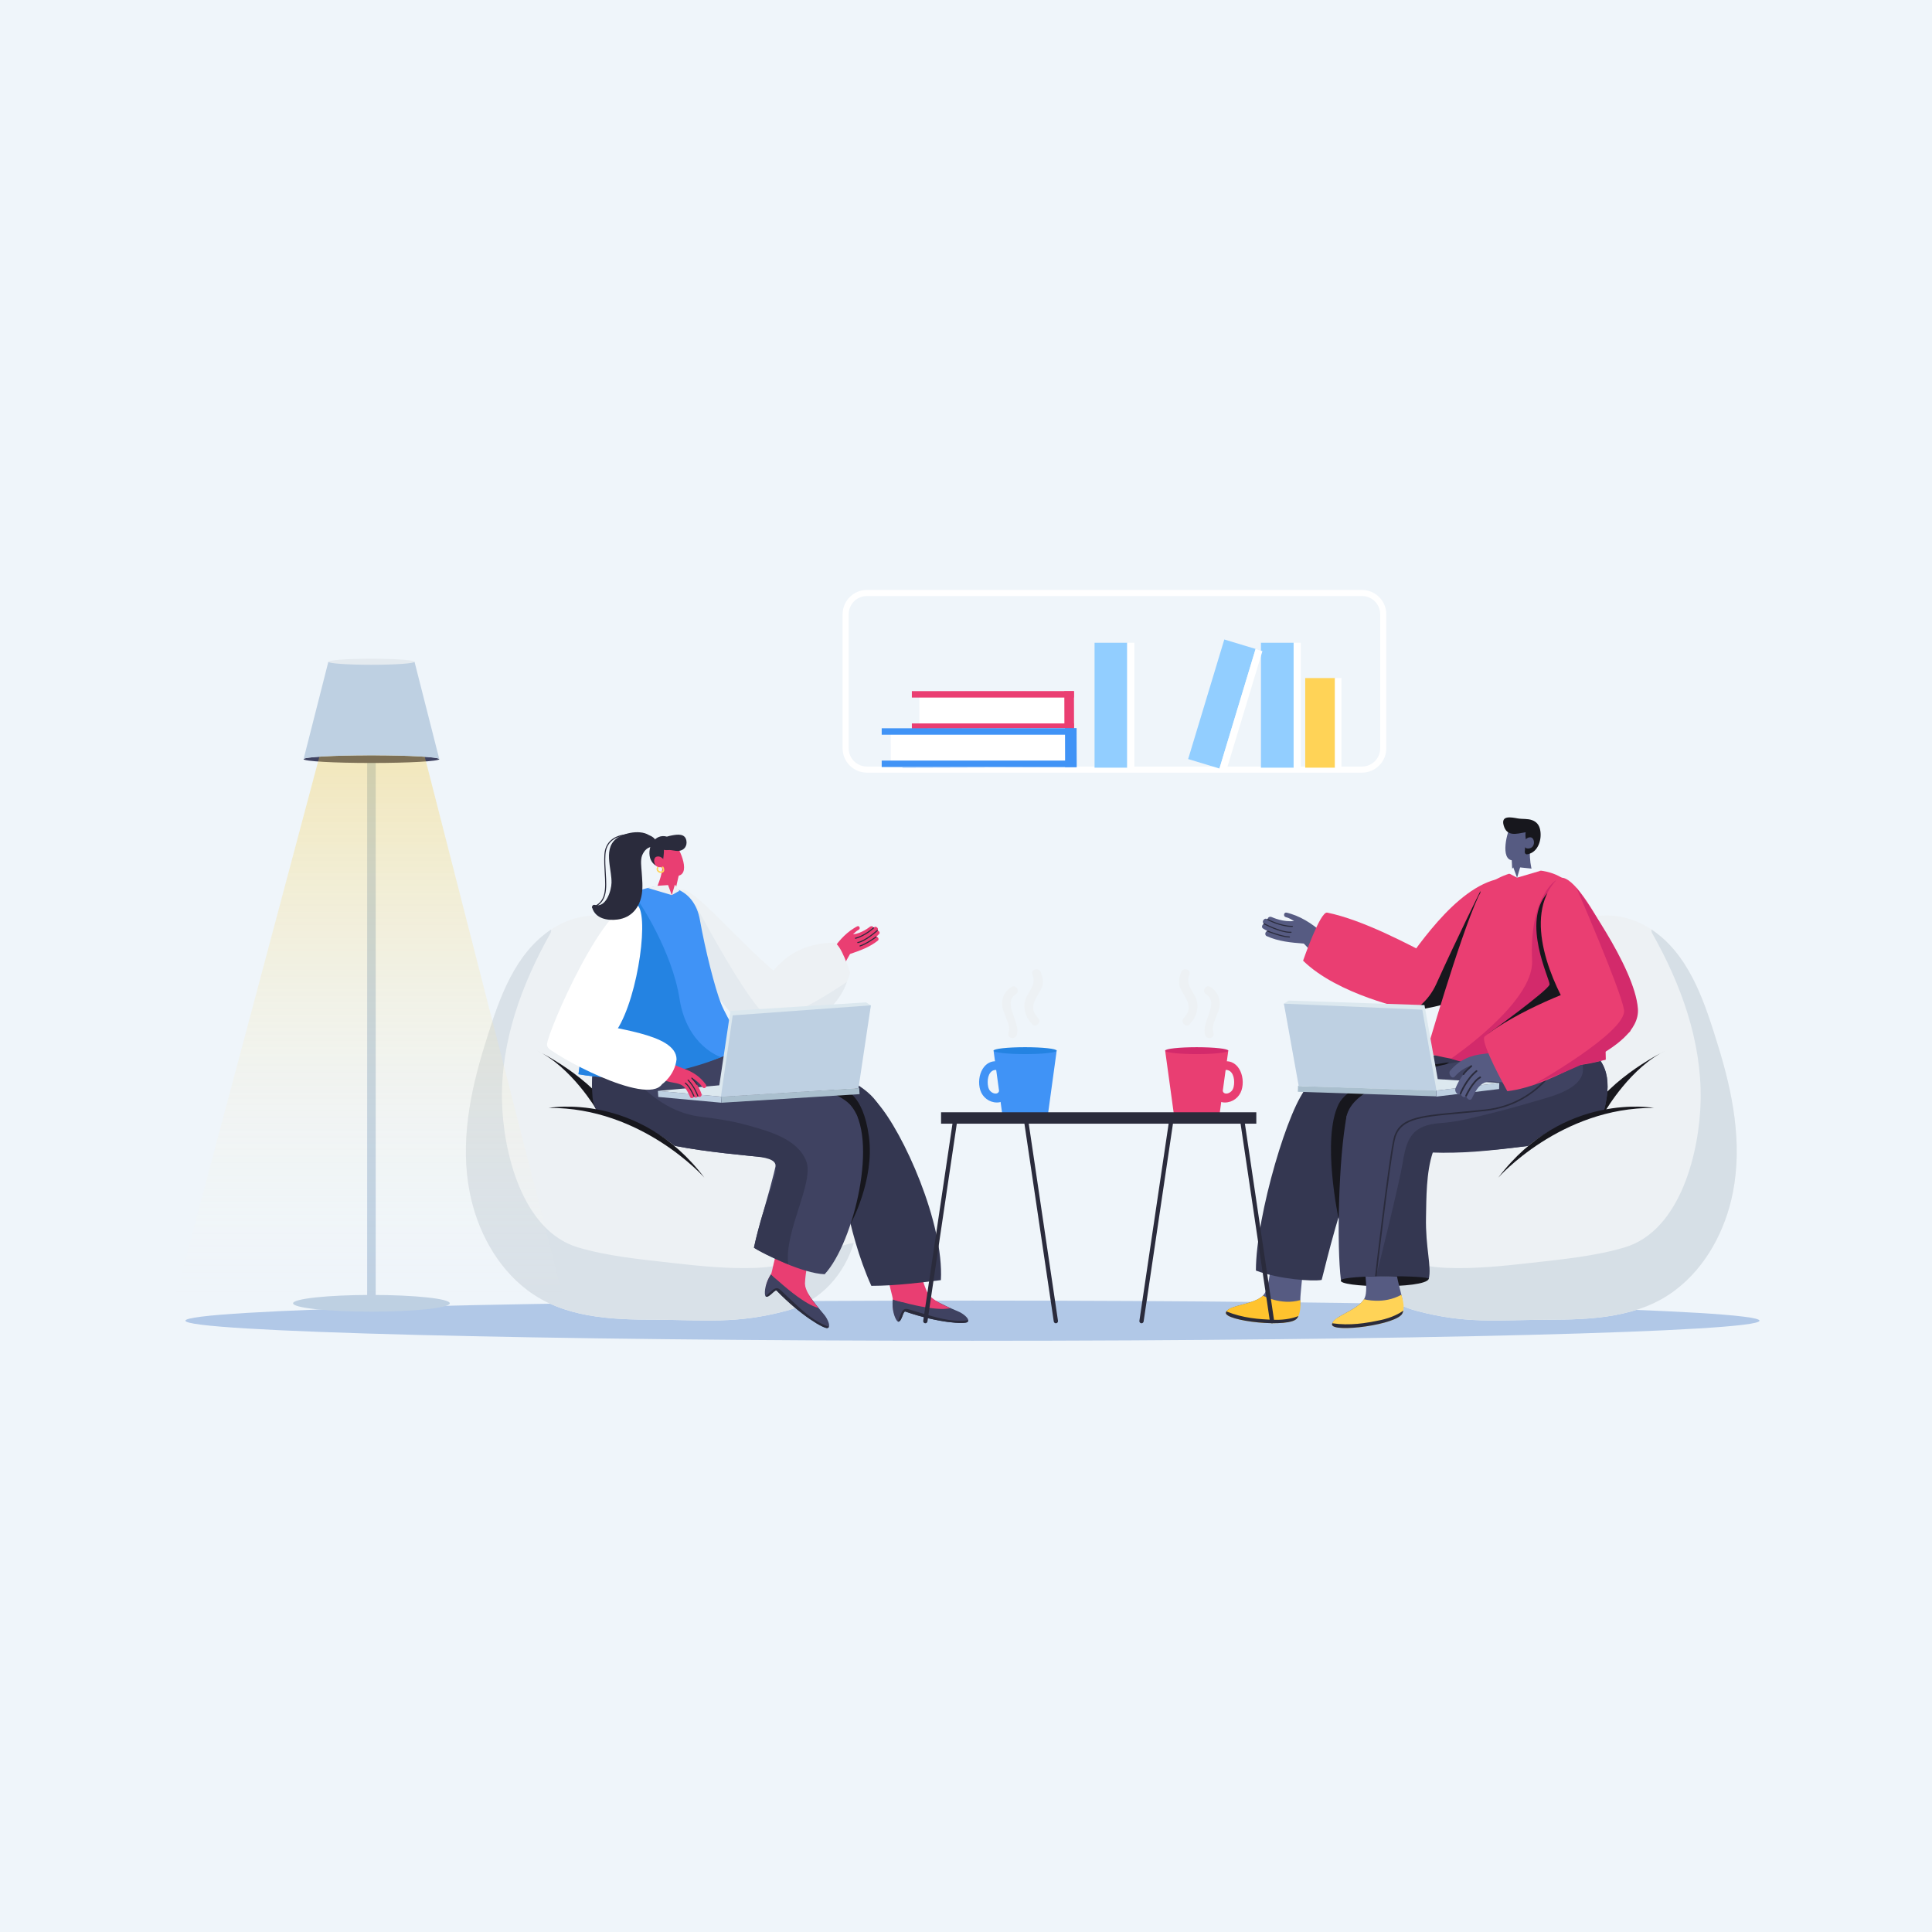 <svg xmlns="http://www.w3.org/2000/svg" width="560" height="560" viewBox="0 0 560 560" fill="none"><rect width="560" height="560" fill="#EFF5FA"></rect><path d="M281.874 388.633C407.865 388.633 510 386.025 510 382.809C510 379.592 407.865 376.984 281.874 376.984C155.884 376.984 53.748 379.592 53.748 382.809C53.748 386.025 155.884 388.633 281.874 388.633Z" fill="#B1C8E7"></path><path d="M366.373 267.75C366.329 267.715 366.279 267.688 366.237 267.649C365.606 267.076 366.625 265.851 367.258 266.426C367.301 266.466 367.357 266.484 367.403 266.52C367.408 266.074 367.862 265.493 368.65 265.836C368.877 265.935 372.087 267.379 375.086 266.945C374.495 266.589 373.504 266.009 372.722 265.844C371.895 265.669 372.089 264.345 372.92 264.529C373.05 264.558 374.122 264.823 374.258 264.906C377.987 266.076 381.503 268.556 384.299 271.31C384.789 271.723 385.266 272.157 385.717 272.63C385.877 272.801 385.875 273.095 385.795 273.296C385.392 274.321 383.994 276.316 383.288 277.153C383.216 277.237 383.129 277.29 383.038 277.331C383.304 277.977 382.385 278.605 381.916 277.967C380.664 276.262 377.945 273.521 377.918 273.501C374.186 273.218 370.576 272.882 367.143 271.335C366.449 271.022 366.769 269.853 367.402 269.885C367.407 269.881 367.412 269.875 367.419 269.87C367.409 269.865 367.399 269.857 367.391 269.853C367.18 269.779 366.274 269.273 366.022 269.078C365.54 268.705 365.933 267.894 366.373 267.75Z" fill="#565B82"></path><path d="M374.511 268.67C371.086 268.67 367.367 266.676 367.33 266.656C367.254 266.615 367.227 266.521 367.266 266.445C367.31 266.368 367.404 266.344 367.477 266.382C367.513 266.403 371.167 268.36 374.511 268.36C374.543 268.36 374.577 268.36 374.609 268.36H374.611C374.695 268.36 374.764 268.428 374.766 268.513C374.767 268.598 374.697 268.668 374.612 268.67C374.578 268.67 374.545 268.67 374.511 268.67Z" fill="#2A2B3C"></path><path d="M373.946 270.383C371.04 270.383 366.501 267.991 366.303 267.886C366.228 267.846 366.199 267.752 366.239 267.676C366.279 267.601 366.371 267.572 366.448 267.611C366.497 267.637 371.118 270.071 373.948 270.071C374.038 270.071 374.129 270.068 374.214 270.063H374.224C374.305 270.063 374.374 270.126 374.379 270.208C374.384 270.293 374.318 270.368 374.234 270.373C374.139 270.379 374.043 270.383 373.946 270.383Z" fill="#2A2B3C"></path><path d="M373.76 271.749H373.757C371.565 271.713 367.514 270.099 367.341 270.03C367.263 269.999 367.223 269.907 367.256 269.828C367.287 269.75 367.38 269.714 367.458 269.742C367.499 269.76 371.629 271.404 373.762 271.439C373.848 271.44 373.916 271.511 373.915 271.597C373.914 271.681 373.844 271.749 373.76 271.749Z" fill="#2A2B3C"></path><path d="M442.501 255.316C428.814 250.145 415.413 268.104 408.55 277.519C401.688 286.933 406.426 293.859 411.241 292.763C426.349 289.324 450.796 258.449 442.501 255.316Z" fill="#EA3E72"></path><path d="M384.689 264.521C395.079 266.641 408.089 273.639 415.69 277.575C421.44 280.552 411.928 293.078 409.775 292.851C407.622 292.624 387.659 288.239 377.707 278.458C377.708 278.461 382.655 264.105 384.689 264.521Z" fill="#EA3E72"></path><path d="M429.11 258.264C429.11 258.264 422.28 271.984 416.313 285.216C413.9 290.566 409.777 292.853 409.777 292.853C409.777 292.853 421.019 291.437 423.414 288.811C428.342 283.408 429.11 258.264 429.11 258.264Z" fill="#17171D"></path><path d="M254.312 269.687C254.338 269.65 254.372 269.619 254.399 269.58C254.778 269.005 253.715 268.257 253.335 268.833C253.309 268.873 253.268 268.899 253.24 268.936C253.144 268.589 252.662 268.229 252.112 268.656C251.952 268.78 249.718 270.556 247.257 270.827C247.648 270.43 248.311 269.776 248.894 269.49C249.512 269.186 249.08 268.192 248.462 268.506C248.366 268.554 247.574 268.98 247.484 269.07C244.779 270.74 242.519 273.387 240.884 276.102C240.584 276.524 240.297 276.959 240.041 277.42C239.949 277.587 240.012 277.815 240.117 277.956C240.65 278.673 242.173 279.945 242.906 280.455C242.981 280.506 243.06 280.529 243.139 280.542C243.065 281.099 243.923 281.401 244.16 280.81C244.794 279.227 246.371 276.537 246.388 276.515C249.279 275.537 252.063 274.542 254.453 272.638C254.936 272.254 254.438 271.407 253.946 271.56C253.946 271.56 253.935 271.555 253.928 271.553C253.936 271.546 253.942 271.539 253.95 271.533C254.101 271.434 254.711 270.854 254.868 270.652C255.169 270.262 254.691 269.71 254.312 269.687Z" fill="#EA3E72"></path><path d="M247.958 272.112C247.887 272.112 247.825 272.065 247.808 271.993C247.787 271.911 247.838 271.825 247.922 271.807C250.587 271.154 253.109 268.845 253.133 268.823C253.197 268.764 253.295 268.769 253.353 268.832C253.411 268.895 253.408 268.993 253.344 269.051C253.239 269.148 250.74 271.437 247.994 272.108C247.981 272.111 247.97 272.112 247.958 272.112Z" fill="#2A2B3C"></path><path d="M248.624 273.362C248.551 273.362 248.487 273.311 248.472 273.235C248.456 273.152 248.51 273.07 248.596 273.054C250.831 272.619 254.174 269.603 254.208 269.572C254.27 269.514 254.37 269.519 254.427 269.583C254.484 269.646 254.48 269.744 254.416 269.803C254.277 269.929 250.976 272.906 248.653 273.359C248.644 273.361 248.634 273.362 248.624 273.362Z" fill="#2A2B3C"></path><path d="M249.276 274.339C249.208 274.339 249.146 274.294 249.127 274.224C249.104 274.143 249.153 274.056 249.235 274.035C250.912 273.573 253.826 271.455 253.857 271.434C253.924 271.382 254.022 271.397 254.073 271.468C254.124 271.537 254.109 271.634 254.04 271.684C253.918 271.772 251.05 273.857 249.318 274.332C249.303 274.337 249.288 274.339 249.276 274.339Z" fill="#2A2B3C"></path><path d="M196.808 258.046C200.249 255.444 215.173 274.79 228.198 284.586C237.51 291.59 221.379 302.869 218.42 301.126C215.464 299.382 189.734 263.389 196.808 258.046Z" fill="#EDF1F4"></path><path d="M241.597 273.206C226.303 273.77 223.736 283.64 218.517 287.474C213.298 291.309 217.126 301.103 219.287 301.234C221.447 301.363 243.051 295.386 246.399 281.941C246.399 281.941 243.672 273.13 241.597 273.206Z" fill="#EDF1F4"></path><path d="M201.592 262.264C201.592 262.264 217.513 292.343 222.619 294.682C227.725 297.021 245.469 284.585 245.469 284.585C245.469 284.585 243.315 292.956 232.427 297.741C222.62 302.053 219.26 302.055 218.422 301.125C199.004 279.535 203.809 281.941 201.592 262.264Z" fill="#E4EAEF"></path><path d="M136.174 345.718C138.333 356.585 143.878 367.117 152.798 373.904C163.367 381.968 177.025 382.501 189.803 382.537C204.702 382.588 213.373 383.804 227.888 379.945C238.246 377.191 244.834 368.966 247.475 360.271C248.109 358.211 248.517 356.14 248.703 354.093C251.049 328.477 234.858 313.317 221.535 307.338C214.254 303.629 208.002 298.492 203.139 291.794C198.487 285.393 195.075 278.049 189.318 272.479C180.771 264.218 169.395 263.039 159.731 269.439C159.123 269.836 158.54 270.258 157.957 270.717C148.118 278.385 144.063 291.471 140.514 302.909C136.235 316.628 133.321 331.391 136.174 345.718Z" fill="#EDF1F4"></path><path d="M136.174 345.718C138.333 356.585 143.878 367.118 152.798 373.905C163.367 381.968 177.025 382.502 189.803 382.538C204.702 382.589 213.373 383.804 227.888 379.945C238.246 377.191 244.833 368.966 247.475 360.271C245.33 360.518 242.959 361.586 241.408 362.144C234.039 364.762 227.192 367.169 219.277 367.492C211.015 367.827 202.654 366.958 194.466 366.027C185.646 365.022 176.043 364.104 167.484 361.549C151.27 356.674 145.762 333.663 145.502 318.863C145.204 301.719 151.184 285.342 159.508 270.58C159.731 270.184 159.792 269.799 159.731 269.438C159.123 269.835 158.54 270.257 157.957 270.716C148.118 278.384 144.063 291.471 140.514 302.908C136.235 316.629 133.321 331.391 136.174 345.718Z" fill="#D9E1E8"></path><path d="M257.182 368.291C257.514 372.294 258.845 375.976 258.788 376.659C258.788 376.659 258.773 376.669 258.781 376.695C258.623 378.947 258.897 380.104 259.523 381.488C261.514 378.338 263.755 377.991 267.807 378.87C271.618 379.695 279.123 381.562 278.503 381.226C276.25 379.856 271.666 378.556 269.696 376.23C269.539 376.052 269.407 375.878 269.303 375.683C269.062 375.263 267.86 372.984 266.364 367.491C265.901 367.472 260.981 368.188 257.182 368.291Z" fill="#E93E72"></path><path d="M259.981 382.821C260.111 382.99 260.238 383.085 260.338 383.095C261.456 383.131 261.72 379.92 262.437 380.171C272.018 383.485 279.676 383.863 280.425 383.191C280.593 383.038 280.661 382.86 280.643 382.675C280.563 381.747 278.671 380.494 277.867 380.187C275.386 379.116 273.32 378.254 269.689 376.216C269.689 376.216 264.338 378.717 258.781 376.669C258.781 376.669 258.769 376.682 258.783 376.693C258.433 379.595 259.347 382.035 259.981 382.821Z" fill="#3F4261"></path><path d="M268.971 374.977C270.891 377.518 275.469 379.141 275.469 379.141C275.469 379.141 272.055 380.576 258.787 376.66C258.787 376.66 267.326 372.801 268.971 374.977Z" fill="#E93E72"></path><path d="M260.338 383.094C261.456 383.13 261.72 379.919 262.437 380.17C272.018 383.485 279.676 383.862 280.425 383.191C280.593 383.037 280.661 382.859 280.643 382.674C275.434 383.379 270.828 381.663 265.941 380.288C262.231 379.244 261.979 378.382 260.594 382.172C260.512 382.297 260.238 383.085 260.338 383.094Z" fill="#2A2B3B"></path><path d="M191.499 320.697C191.587 321.402 191.747 322.042 191.982 322.654C192.038 322.813 192.106 322.96 192.173 323.105C192.282 323.388 192.415 323.644 192.573 323.898C192.653 324.057 192.747 324.202 192.851 324.347C192.97 324.528 193.087 324.698 193.219 324.867C193.348 325.024 193.479 325.193 193.62 325.349C194.061 325.854 194.563 326.32 195.112 326.734C195.777 327.256 196.501 327.725 197.287 328.143C197.539 328.282 197.806 328.422 198.072 328.549C198.439 328.734 198.83 328.905 199.208 329.065C199.209 329.077 199.22 329.065 199.22 329.065C199.662 329.26 200.116 329.442 200.569 329.61C201.035 329.791 201.502 329.959 201.979 330.116C202.922 330.43 203.888 330.715 204.854 330.99C206.309 331.396 207.763 331.777 209.142 332.148C209.756 332.311 210.358 332.486 210.948 332.651C216.659 334.315 228.799 335.268 237.518 335.801C240.343 335.971 242.806 336.089 244.572 336.187C244.735 336.193 244.896 336.199 245.045 336.207C246.464 336.279 247.335 336.321 247.458 336.339C249.508 336.735 251.797 336.849 254.036 336.655C259.518 336.167 255.398 322.698 255.333 322.254C255.32 322.23 255.318 322.205 255.318 322.18C255.173 321.304 254.819 320.461 254.279 319.636C254.266 319.623 254.266 319.611 254.253 319.6C254.188 319.503 254.134 319.418 254.081 319.358C254.042 319.311 254.03 319.273 254.016 319.275C246.564 309.122 221.618 305.693 216.118 303.673C211.878 302.13 207.34 299.927 202.706 300.881C197.877 301.88 194.479 303.991 192.685 307.819C191.224 310.901 190.796 315.088 191.499 320.697Z" fill="#343751"></path><path d="M241.748 318.265C241.867 318.775 242.124 332.469 242.429 333.523C243.471 337.251 245.192 356.403 252.561 372.708C259.694 372.708 267.625 371.668 272.72 371.05C273.634 354.599 261.9 328.316 254.279 319.637C249.999 314.764 240.263 312.118 241.748 318.265Z" fill="#343751"></path><path d="M240.983 317.034C240.983 317.034 247.582 320.515 248.545 323.717C249.505 326.919 246.546 354.758 246.546 354.758C246.546 354.758 253.562 342.128 251.856 329.412C250.15 316.697 244.523 315.859 244.523 315.859L240.983 317.034Z" fill="#17171D"></path><path d="M225.819 361.149C224.309 364.872 223.835 368.76 223.476 369.342C223.476 369.342 223.459 369.344 223.454 369.372C222.295 371.309 222.017 372.466 221.951 373.982C225.151 372.07 227.308 372.771 230.526 375.385C233.554 377.84 239.411 382.894 239.009 382.313C237.616 380.075 234.113 376.847 233.404 373.882C233.343 373.652 233.305 373.437 233.3 373.215C233.274 372.731 233.229 370.155 234.373 364.578C233.971 364.354 229.258 362.772 225.819 361.149Z" fill="#E93E72"></path><path d="M221.761 375.381C221.801 375.59 221.871 375.732 221.956 375.785C222.937 376.324 224.621 373.577 225.147 374.122C232.204 381.404 238.869 385.196 239.838 384.934C240.059 384.872 240.199 384.747 240.266 384.572C240.612 383.707 239.489 381.736 238.91 381.098C237.18 379.022 235.727 377.322 233.405 373.865C233.405 373.865 227.5 373.682 223.465 369.347C223.465 369.347 223.449 369.353 223.455 369.369C221.834 371.804 221.549 374.393 221.761 375.381Z" fill="#3F4261"></path><path d="M233.322 372.436C233.888 375.571 237.242 379.086 237.242 379.086C237.242 379.086 233.546 378.826 223.473 369.344C223.473 369.344 232.836 369.753 233.322 372.436Z" fill="#E93E72"></path><path d="M221.954 375.786C222.935 376.324 224.619 373.577 225.145 374.122C232.202 381.404 238.867 385.196 239.836 384.935C240.057 384.873 240.197 384.747 240.264 384.572C235.296 382.85 231.962 379.241 228.221 375.809C225.381 373.205 225.546 372.322 222.6 375.077C222.468 375.153 221.869 375.732 221.954 375.786Z" fill="#2A2B3B"></path><path d="M171.768 318.228C171.83 318.935 171.966 319.58 172.177 320.201C172.227 320.363 172.289 320.511 172.351 320.661C172.45 320.945 172.574 321.205 172.723 321.466C172.799 321.627 172.884 321.776 172.984 321.925C173.097 322.111 173.208 322.285 173.331 322.458C173.455 322.621 173.579 322.795 173.717 322.955C174.139 323.476 174.621 323.959 175.155 324.394C175.801 324.938 176.508 325.436 177.276 325.881C177.524 326.031 177.785 326.179 178.045 326.317C178.405 326.515 178.791 326.701 179.162 326.875C179.162 326.887 179.174 326.875 179.174 326.875C179.609 327.086 180.055 327.284 180.501 327.469C180.96 327.667 181.418 327.855 181.891 328.027C182.821 328.375 183.776 328.697 184.73 329.007C186.169 329.466 187.609 329.9 188.974 330.322C189.581 330.508 190.178 330.708 190.759 330.894C196.404 332.767 208.499 334.169 217.195 335.025C220.013 335.298 222.468 335.509 224.231 335.67C224.392 335.683 224.553 335.695 224.702 335.706C226.117 335.832 226.985 335.905 227.107 335.931C229.143 336.402 231.424 336.601 233.671 336.489C239.167 336.204 244.526 334.008 245.99 329.033C246.275 328.128 246.411 327.122 246.399 326.018C246.387 325.608 246.362 325.162 246.312 324.715C246.3 324.69 246.3 324.665 246.3 324.639C246.188 323.76 245.866 322.904 245.357 322.059C245.345 322.047 245.345 322.034 245.331 322.023C245.269 321.924 245.219 321.837 245.17 321.775C245.132 321.725 245.12 321.689 245.106 321.689C238.037 311.269 202.421 304.346 196.999 302.125C192.819 300.425 188.365 298.056 183.701 298.837C178.837 299.656 175.363 301.642 173.429 305.4C171.855 308.429 171.272 312.597 171.768 318.228Z" fill="#3F4261"></path><path d="M218.18 314.14C218.323 314.642 225.122 330.188 225.478 331.225C226.699 334.898 220.397 352.803 218.536 361.642C221.599 363.576 232.546 369.092 239.03 369.344C247.479 360.271 254.918 329.499 246.4 320.186C241.456 314.781 216.4 308.073 218.18 314.14Z" fill="#3F4261"></path><path d="M173.024 321.845C173.024 321.845 165.707 309.256 155.473 304.441C155.473 304.441 171.6 312.032 178.423 323.817L173.024 321.845Z" fill="#17171D"></path><path d="M171.768 318.228C171.83 318.935 171.966 319.58 172.177 320.2C172.227 320.363 172.289 320.51 172.351 320.66C172.45 320.944 172.574 321.205 172.723 321.465C172.799 321.627 172.884 321.776 172.984 321.924C173.097 322.11 173.208 322.284 173.331 322.458C173.455 322.62 173.579 322.794 173.717 322.954C174.139 323.475 174.621 323.959 175.155 324.393C175.801 324.938 176.508 325.435 177.276 325.88C177.524 326.031 177.785 326.178 178.045 326.316C178.405 326.514 178.777 326.7 179.162 326.874C179.162 326.887 179.174 326.874 179.174 326.874C179.609 327.085 180.055 327.284 180.501 327.468C180.96 327.667 181.418 327.854 181.891 328.027C182.821 328.374 183.776 328.697 184.73 329.007C186.169 329.466 187.609 329.9 188.974 330.322C189.581 330.508 190.178 330.707 190.759 330.894C196.404 332.767 208.499 334.169 217.195 335.025C220.013 335.297 224.237 335.577 224.753 337.476C225.77 341.211 221.7 346.901 218.535 361.64C220.086 362.881 228.288 366.495 228.474 366.395C227.267 356.78 236.125 342.619 233.671 336.488C231.156 330.206 223.238 328.003 217.035 326.254C210.186 324.294 203.649 323.884 201.093 323.363C185.698 320.262 177.039 303.129 177.039 303.129L173.429 305.399C171.855 308.428 171.272 312.597 171.768 318.228Z" fill="#343751"></path><path d="M157.488 342.374C161.544 358.679 172.874 357.068 188.294 357.113C202.835 357.153 205.094 341.414 204.163 341.342C194.549 328.16 180.048 320.764 159.039 321.139C153.714 321.233 156.005 336.415 157.488 342.374Z" fill="#EDF1F4"></path><path d="M204.164 341.342C204.164 341.342 186.087 320.903 159.039 321.138C159.039 321.138 185.203 316.307 204.164 341.342Z" fill="#17171D"></path><path d="M497.929 302.908C494.381 291.47 490.325 278.383 480.487 270.716C479.903 270.257 479.321 269.835 478.712 269.438C469.048 263.038 457.672 264.217 449.125 272.478C443.369 278.048 439.957 285.392 435.305 291.793C430.443 298.491 424.189 303.628 416.908 307.337C403.585 313.316 387.394 328.476 389.74 354.092C389.926 356.139 390.336 358.21 390.968 360.27C393.611 368.966 400.197 377.191 410.555 379.944C425.071 383.802 433.741 382.587 448.641 382.536C461.418 382.5 475.077 381.967 485.647 373.903C494.565 367.116 500.11 356.584 502.269 345.717C505.125 331.391 502.209 316.629 497.929 302.908Z" fill="#EDF1F4"></path><path d="M497.93 302.908C494.382 291.471 490.325 278.383 480.488 270.716C479.903 270.257 479.322 269.835 478.713 269.438C478.651 269.799 478.712 270.184 478.937 270.58C487.26 285.342 493.239 301.719 492.942 318.863C492.682 333.663 487.174 356.674 470.959 361.549C462.401 364.106 452.798 365.024 443.977 366.027C435.79 366.958 427.428 367.826 419.166 367.492C411.252 367.169 404.405 364.763 397.035 362.144C395.484 361.586 393.115 360.518 390.969 360.271C393.611 368.967 400.197 377.192 410.556 379.945C425.071 383.803 433.742 382.589 448.642 382.538C461.418 382.502 475.078 381.968 485.647 373.905C494.565 367.118 500.111 356.585 502.269 345.718C505.125 331.391 502.21 316.629 497.93 302.908Z" fill="#D6DFE6"></path><path d="M465.422 321.845C465.422 321.845 472.739 309.256 482.974 304.441C482.974 304.441 466.846 312.032 460.023 323.817L465.422 321.845Z" fill="#17171D"></path><path d="M167.676 311.367C167.676 311.367 173.336 263.207 184.153 258.585C192.99 254.808 201.229 257.33 202.879 266.681C204.393 275.263 207.227 286.453 208.999 290.892C210.715 295.196 216.12 303.673 216.12 303.673C216.12 303.673 189.683 315.589 167.676 311.367Z" fill="#4093F6"></path><path d="M197.22 251.871C197.22 251.871 196.026 256.456 195.936 257.575C195.908 257.916 195.285 259.014 194.723 259.451C192.555 258.108 190.868 258.572 190.172 257.963C190.581 256.545 191.57 254.699 191.904 252.23C192.239 249.759 197.22 251.871 197.22 251.871Z" fill="#E93E72"></path><path d="M189.857 248.252C189.857 248.252 192.341 254.591 196.519 253.865C200.697 253.138 196.229 244.597 195.554 244.477C194.878 244.354 190.648 244.305 189.857 248.252Z" fill="#E93E72"></path><path d="M193.303 242.499C193.808 242.345 194.309 242.23 194.752 242.148C196.435 241.831 198.575 241.568 198.955 243.663C199.233 245.2 198.337 246.459 196.777 246.637C195.71 246.758 194.752 246.297 193.69 246.4C193.243 246.442 192.834 246.421 192.436 246.346C192.446 246.772 192.435 247.198 192.385 247.635C192.288 248.49 192.259 249.902 191.592 250.555C190.25 251.873 188.756 249.868 188.43 248.682C187.532 245.408 189.858 241.528 193.303 242.499Z" fill="#2A2B3C"></path><path d="M191.855 250.803C191.628 250.638 191.336 250.968 191.566 251.133C191.923 251.392 192.461 252.216 191.881 252.53C191.362 252.811 190.409 252.229 190.837 251.624C190.999 251.395 190.669 251.103 190.506 251.335C189.875 252.229 190.861 253.206 191.811 253.013C192.986 252.773 192.571 251.321 191.855 250.803Z" fill="#FFD357"></path><path d="M194.723 259.45L193.644 256.545L190.594 256.751L187.602 257.334L194.723 259.45Z" fill="#EDF1F4"></path><path d="M194.723 259.451L195.622 256.412L196.916 258.202L194.723 259.451Z" fill="#EDF1F4"></path><path d="M185.305 261.526C185.305 261.526 194.773 275.548 196.961 289.477C199.15 303.406 208.994 306.418 208.994 306.418C208.994 306.418 189.369 315.187 167.672 311.365C167.672 311.365 173.376 271.289 185.305 261.526Z" fill="#2483E2"></path><path d="M249.043 315.392L209.006 317.883L209.115 319.637L249.152 317.146L249.043 315.392Z" fill="#AABFCE"></path><path d="M209.072 319.626L190.805 317.957L190.695 316.203L208.962 317.872L209.072 319.626Z" fill="#BED0E2"></path><path d="M190.695 316.204L236.042 312.048L248.998 315.382L208.962 317.872L190.695 316.204Z" fill="#DCE8EF"></path><path d="M247.867 315.453L208.057 317.504L211.714 293.011L251.02 290.547L252.426 291.402L247.867 315.453Z" fill="#DCE8EF"></path><path d="M248.838 315.392L208.961 317.872L212.381 294.312L252.427 291.401L248.838 315.392Z" fill="#BED0E2"></path><path d="M203.339 317.078C202.714 315.327 201.803 313.836 200.525 312.497C200.538 312.461 200.535 312.423 200.543 312.387C201.676 313.057 202.73 313.9 203.668 315.17C204.142 315.814 205.069 314.989 204.599 314.35C202.905 312.054 200.848 310.689 198.18 309.749C194.434 308.43 190.548 306.19 187.741 303.357C187.665 303.281 187.581 303.233 187.497 303.204C187.289 303.066 187.008 303.027 186.754 303.214C185.195 304.352 183.635 305.492 182.077 306.631C181.75 306.869 181.83 307.415 182.147 307.615C185.146 309.512 188.308 311.26 191.54 312.73C192.434 313.137 193.272 313.41 194.237 313.63C195.362 313.887 196.724 313.952 197.722 314.608C198.921 315.398 199.471 316.729 200.015 317.964C200.28 318.562 201.055 318.299 201.162 317.785C201.164 317.791 201.168 317.799 201.172 317.805C201.407 318.369 202.106 318.176 202.287 317.727C202.619 318.306 203.591 317.78 203.339 317.078Z" fill="#EA3E72"></path><path d="M201.945 314.423C201.885 314.423 201.828 314.388 201.803 314.33C201.636 313.949 200.744 312.954 200.414 312.602C200.354 312.539 200.358 312.441 200.42 312.382C200.482 312.32 200.58 312.327 200.64 312.389C200.69 312.442 201.865 313.697 202.087 314.206C202.122 314.284 202.086 314.376 202.008 314.409C201.987 314.419 201.966 314.423 201.945 314.423Z" fill="#2A2B3C"></path><path d="M202.286 317.881C202.22 317.881 202.159 317.84 202.139 317.774C202.129 317.748 201.239 315.119 199.333 313.173C199.273 313.111 199.275 313.013 199.336 312.953C199.399 312.892 199.496 312.896 199.556 312.954C201.511 314.954 202.425 317.649 202.432 317.677C202.459 317.758 202.416 317.846 202.334 317.872C202.319 317.878 202.302 317.881 202.286 317.881Z" fill="#2A2B3C"></path><path d="M201.16 317.939C201.098 317.939 201.04 317.902 201.017 317.841C201.005 317.815 199.932 315.138 198.549 314.061C198.482 314.009 198.471 313.911 198.523 313.843C198.576 313.776 198.673 313.765 198.741 313.817C200.19 314.946 201.261 317.614 201.306 317.727C201.337 317.805 201.298 317.897 201.219 317.928C201.2 317.936 201.18 317.939 201.16 317.939Z" fill="#2A2B3C"></path><path d="M184.385 262.103C188.387 263.718 185.153 288.741 178.815 298.518C172.477 308.294 158.579 306.227 158.553 302.793C158.527 299.359 176.164 258.783 184.385 262.103Z" fill="white"></path><path d="M196.099 307.071C196.099 299.305 176.276 298.358 170.306 295.854C164.334 293.349 157.901 301.669 158.9 303.588C159.9 305.509 187.328 320.764 191.896 314.267C191.896 314.267 195.582 311.714 196.099 307.071Z" fill="white"></path><path d="M192.242 249.008C192.242 249.008 191.363 247.927 190.251 248.335C189.138 248.745 189.437 251.532 191.428 251.371C193.418 251.21 192.242 249.008 192.242 249.008Z" fill="#E93E72"></path><path d="M107.663 380.189C120.205 380.189 130.372 379.105 130.372 377.767C130.372 376.43 120.205 375.346 107.663 375.346C95.121 375.346 84.953 376.43 84.953 377.767C84.953 379.105 95.121 380.189 107.663 380.189Z" fill="#BED0E2"></path><path d="M107.661 379.102C106.976 379.102 106.42 378.547 106.42 377.861V203.823C106.42 203.137 106.976 202.582 107.661 202.582C108.347 202.582 108.901 203.137 108.901 203.823V377.861C108.901 378.546 108.347 379.102 107.661 379.102Z" fill="#BED0E2"></path><path d="M127.332 220.037C127.332 220.657 118.523 221.153 107.668 221.153C96.801 221.153 87.994 220.657 87.994 220.037C87.994 219.429 96.802 218.932 107.668 218.932C118.523 218.932 127.332 219.429 127.332 220.037Z" fill="#3F4261"></path><path opacity="0.34" d="M93.083 217.421L50 379.101H164.019L122.622 217.421H93.083Z" fill="url(#paint0_linear_435_124)"></path><path d="M127.332 220.036C127.332 219.428 118.523 218.931 107.668 218.931C96.801 218.931 87.994 219.427 87.994 220.036L95.177 191.813H120.149L127.332 220.036Z" fill="#BED0E2"></path><path d="M107.661 192.694C114.56 192.694 120.152 192.3 120.152 191.814C120.152 191.328 114.56 190.935 107.661 190.935C100.763 190.935 95.17 191.328 95.17 191.814C95.17 192.3 100.763 192.694 107.661 192.694Z" fill="#E4EAEF"></path><path d="M190.157 244.074C190.082 243.088 189.022 242.417 188.039 242.025C185.227 240.302 179.873 241.571 177.952 243.727C176.255 245.63 176.408 248.255 176.689 250.627C176.896 252.369 177.284 254.11 177.251 255.871C177.21 258.06 175.697 263.27 172.393 262.293C171.939 262.159 171.503 262.607 171.63 263.055C172.533 266.256 176.051 266.911 178.994 266.529C183.051 266.001 185.421 263.05 186.04 259.142C186.376 257.014 186.132 254.868 185.993 252.736C185.897 251.264 185.596 249.347 186.124 247.932C186.835 246.274 187.903 245.438 189.327 245.424C189.44 245.424 189.545 245.395 189.641 245.34C190.064 244.656 190.223 244.934 190.157 244.074Z" fill="#2A2B3C"></path><path d="M171.681 263.201L171.584 262.906C175.791 261.534 175.555 257.602 175.282 253.051C175.179 251.319 175.071 249.526 175.183 247.71C175.294 245.897 175.966 244.464 177.178 243.448C179.706 241.329 183.661 241.759 183.832 241.779L183.796 242.087C183.761 242.082 179.803 241.653 177.375 243.686C176.231 244.644 175.597 246.003 175.492 247.729C175.381 249.525 175.488 251.308 175.591 253.031C175.873 257.712 176.113 261.753 171.681 263.201Z" fill="#2A2B3C"></path><path d="M375.767 381.632C376.513 380.288 376.878 379.159 376.895 376.881C376.905 376.856 376.9 376.842 376.9 376.842C376.905 375.07 377.48 370.59 377.552 368.865C375.289 367.269 371.379 369.468 368.064 369.212C367.746 371.557 367.258 373.923 366.489 375.033C366.367 375.214 366.225 375.384 366.059 375.545C363.901 377.715 358.965 378.078 356.606 379.257C355.959 379.551 355.512 379.918 355.351 380.382C354.509 382.74 373.945 384.852 375.767 381.632Z" fill="#565B82"></path><path d="M355.501 380.13C355.431 380.213 355.401 380.286 355.368 380.384C354.409 382.891 374.27 385.133 376.02 382.018L376.033 382.007C376.159 381.852 376.261 381.671 376.35 381.476C377.131 379.848 376.928 377.239 376.894 376.871C376.907 376.86 376.896 376.845 376.896 376.845C371.207 378.449 366.066 375.536 366.066 375.536C364.171 377.443 360.15 377.966 357.603 378.841C356.598 379.119 355.835 379.538 355.501 380.13Z" fill="#FFC32E"></path><path d="M355.501 380.13C355.431 380.213 355.401 380.286 355.368 380.384C354.409 382.891 374.27 385.133 376.02 382.018L376.033 382.007C376.159 381.852 376.261 381.671 376.35 381.476C375.157 381.939 372.735 382.659 369.319 382.549C364.896 382.412 360.277 382.07 355.501 380.13Z" fill="#2A2B3B"></path><path d="M399.568 328.226C400.28 328.248 426.26 332.572 435.953 332.133C443.809 331.782 454.785 332.462 457.606 326.091C461.987 316.154 459.257 310.958 451.181 307.845C446.886 306.191 441.184 303.292 436.704 303.745C430.359 304.396 382.139 307.664 377.552 317.064C373.471 325.434 391.07 327.948 399.568 328.226Z" fill="#343751"></path><path d="M379.025 315.061C373.76 319.83 364.031 352.307 364.031 368.279C370.81 370.821 380.4 371.461 383.049 370.999C383.085 371.753 387.406 351.858 391.736 342.494C394.683 336.125 398.35 340.165 403.127 335.035C404.684 333.377 406.221 331.688 407.694 329.966C412.008 324.897 385.215 309.455 379.025 315.061Z" fill="#343751"></path><path d="M420.027 307.924C420.027 307.924 392.443 311.155 388.026 320.008C382.997 330.086 388.026 353.382 388.026 353.382L393.879 325.79L420.027 307.924Z" fill="#17171D"></path><path d="M465.482 310.932C464.874 308.674 463.697 306.838 461.984 305.35C460.619 304.135 458.896 303.143 456.849 302.324C452.456 300.562 449.082 303.676 444.629 304.445C438.861 305.45 398.034 309.071 391.149 321.377C391.136 321.377 391.136 321.39 391.136 321.39C391.124 321.427 391.1 321.453 391.087 321.489C390.975 321.714 390.876 321.936 390.764 322.173C390.738 322.209 390.727 322.247 390.702 322.297C390.341 323.165 390.156 324.071 390.156 325.026C390.156 328.561 394.076 331.439 402.265 332.928C405.105 333.449 408.468 333.795 412.35 333.945C420.328 334.268 430.536 333.747 443.104 332.133C450.893 331.128 461.923 331.588 464.367 323.822C466.054 318.425 466.375 314.233 465.482 310.932Z" fill="#3F4261"></path><path d="M411.163 320.448C404.391 318.56 390.354 323.358 390.343 323.413C387.972 335.699 387.422 361.123 388.678 371.072C390.774 370.804 393.175 370.533 395.789 370.337C401.398 369.886 407.911 369.767 414.133 370.707C414.075 366.932 411.277 355.678 412.41 346.756C412.786 343.677 414.544 333.336 414.972 327.168C415.072 325.657 415.17 324.543 415.252 324.112C415.609 322.356 413.865 321.191 411.163 320.448Z" fill="#3F4261"></path><path d="M465.483 310.932C464.875 308.674 463.698 306.838 461.985 305.35C460.942 305.387 459.913 305.697 458.946 306.306C458.847 306.368 458.772 306.441 458.736 306.529C458.401 306.629 458.103 307.013 458.289 307.434C461.155 314.232 452.235 317.074 447.533 318.451C442.597 319.902 437.659 321.328 432.673 322.568C427.723 323.797 422.744 325.173 417.65 325.521C409.209 326.098 407.696 329.967 406.522 337.331C405.766 342.081 399.336 368.66 398.791 369.912C403.926 369.997 408.908 370.027 414.138 370.708C415.018 367.037 413.147 361.737 413.336 352.746C413.449 347.377 413.356 339.904 415.304 334.036C423.281 334.358 430.539 333.748 443.107 332.134C450.897 331.129 461.926 331.59 464.37 323.824C466.055 318.425 466.376 314.233 465.483 310.932Z" fill="#343751"></path><path d="M398.79 370.136C398.79 370.136 398.773 370.135 398.764 370.133C398.641 370.12 398.553 370.008 398.568 369.887C398.603 369.579 402.15 339.001 403.782 330.658C405.093 323.962 410.688 323.447 422.949 322.319C425.182 322.113 427.711 321.88 430.448 321.586C447.428 319.761 453.21 304.822 453.266 304.671C453.31 304.555 453.439 304.497 453.554 304.541C453.669 304.584 453.729 304.713 453.684 304.829C453.627 304.981 447.747 320.177 430.496 322.031C427.756 322.325 425.224 322.559 422.989 322.763C410.959 323.87 405.467 324.375 404.22 330.742C402.591 339.069 399.047 369.63 399.011 369.937C398.999 370.052 398.903 370.136 398.79 370.136Z" fill="#2A2B3C"></path><path d="M465.406 307.136C465.406 307.136 465.38 261.752 452.458 254.276C444.139 249.462 431.3 253.696 428.436 260.013C422.845 272.337 413.383 305.288 413.383 305.288C413.383 305.288 443.877 313.351 465.406 307.136Z" fill="#EA3E72"></path><path d="M438.084 246.56C438.084 246.56 438.234 251.498 438.4 252.608C438.451 252.947 439.146 254 439.734 254.399C441.808 252.913 443.524 253.262 444.175 252.608C443.671 251.221 443.411 249.193 443.411 246.56C443.411 244.067 438.084 246.56 438.084 246.56Z" fill="#565B82"></path><path d="M444.086 242.552C444.086 242.552 442.93 249.262 438.692 249.393C434.452 249.525 437.108 240.258 437.744 240.004C438.382 239.748 442.514 238.846 444.086 242.552Z" fill="#565B82"></path><path d="M439.734 254.399L440.617 251.427L443.92 251.768L446.698 252.348L439.734 254.399Z" fill="#F2F8FF"></path><path d="M439.734 254.399L438.632 251.427L437.266 253.105L439.734 254.399Z" fill="#F2F8FF"></path><path d="M435.858 239.297C436.808 242.557 439.488 241.713 442.215 241.232C442.08 241.995 442.189 242.839 442.371 243.645C442.331 243.713 442.297 243.79 442.285 243.882C442.131 244.897 442.025 245.905 441.961 246.93C441.936 247.321 442.239 247.692 442.661 247.628C445.88 247.131 447.046 243.201 446.382 240.346C446.087 239.074 445.345 238.206 444.141 237.747C442.797 237.236 441.403 237.473 439.942 237.225C438.106 236.912 434.951 236.191 435.858 239.297Z" fill="#17171D"></path><path d="M441.901 243.775C441.901 243.775 442.544 242.539 443.716 242.715C444.888 242.893 445.157 245.684 443.174 245.926C441.191 246.168 441.901 243.775 441.901 243.775Z" fill="#565B82"></path><path d="M414.139 370.701C414.567 369.664 389.599 369.514 388.681 371.067C387.434 373.181 412.891 373.731 414.139 370.701Z" fill="#17171D"></path><path d="M406.225 380.207C406.632 378.723 406.719 377.541 406.196 375.322C406.201 375.296 406.19 375.283 406.19 375.283C405.776 373.561 405.268 371.693 404.93 370.001C401.525 369.838 398.188 369.968 395.811 370.049C396.059 372.401 396.131 374.736 395.646 375.997C395.572 376.202 395.474 376.402 395.353 376.597C393.77 379.217 389.063 380.741 387.05 382.447C386.492 382.886 386.146 383.349 386.098 383.838C385.837 386.33 405.219 383.767 406.225 380.207Z" fill="#565B82"></path><path d="M386.183 383.557C386.136 383.654 386.122 383.733 386.114 383.836C385.776 386.5 405.603 383.964 406.563 380.522L406.574 380.508C406.66 380.327 406.714 380.128 406.756 379.918C407.127 378.151 406.311 375.664 406.189 375.315C406.199 375.3 406.185 375.289 406.185 375.289C401.041 378.198 395.355 376.588 395.355 376.588C393.966 378.89 390.185 380.353 387.917 381.807C387.008 382.314 386.368 382.903 386.183 383.557Z" fill="#FFD357"></path><path d="M386.183 383.558C386.136 383.654 386.122 383.734 386.114 383.837C385.776 386.5 405.603 383.965 406.563 380.522L406.574 380.508C406.66 380.327 406.714 380.129 406.756 379.918C405.706 380.65 403.525 381.925 400.178 382.63C395.851 383.545 391.282 384.309 386.183 383.558Z" fill="#2A2B3B"></path><path d="M479.408 321.139C458.398 320.764 443.898 328.16 434.283 341.342C433.353 341.414 435.613 357.153 450.154 357.113C465.573 357.068 476.903 358.679 480.959 342.374C482.442 336.415 484.733 321.233 479.408 321.139Z" fill="#EDF1F4"></path><path d="M434.283 341.342C434.283 341.342 452.361 320.903 479.408 321.138C479.408 321.138 453.244 316.307 434.283 341.342Z" fill="#17171D"></path><path d="M451.064 255.12C451.064 255.12 443.217 259.814 444.086 278.451C444.653 290.613 420.567 306.864 420.567 306.864C420.567 306.864 438.847 313.469 465.406 307.136L464.362 278.164L451.064 255.12Z" fill="#D32A6B"></path><path d="M448.526 258.851L457.074 290.023L431.27 299.705C431.27 299.705 449.043 286.887 449.146 285.336C449.25 283.786 440.907 267.294 448.526 258.851Z" fill="#17171D"></path><path d="M376.186 316.458L416.277 317.777L416.335 316.022L376.243 314.702L376.186 316.458Z" fill="#AABFCE"></path><path d="M416.311 317.861L434.522 315.659L434.579 313.903L416.369 316.105L416.311 317.861Z" fill="#BED0E2"></path><path d="M434.579 313.903L389.131 311.076L376.277 314.789L416.369 316.105L434.579 313.903Z" fill="#DCE8EF"></path><path d="M377.41 314.826L417.263 315.712L412.891 291.336L373.529 290.022L372.147 290.919L377.41 314.826Z" fill="#DCE8EF"></path><path d="M376.438 314.794L416.371 316.106L412.263 292.656L372.147 290.919L376.438 314.794Z" fill="#BED0E2"></path><path d="M423.341 316.99C423.557 317.822 424.549 318.459 424.953 317.619C424.958 317.609 424.965 317.6 424.969 317.591C425.067 318.496 426.165 319.285 426.612 318.4C427.536 316.575 428.48 314.591 430.306 313.802C431.826 313.147 433.81 313.646 435.471 313.718C436.894 313.779 438.142 313.696 439.481 313.414C444.333 312.392 449.113 310.876 453.672 309.039C454.154 308.844 454.328 307.967 453.88 307.42C451.74 304.816 449.604 302.214 447.464 299.61C447.117 299.185 446.706 299.125 446.389 299.265C446.261 299.277 446.137 299.318 446.016 299.412C441.635 302.905 435.75 304.923 430.172 305.463C426.196 305.846 423.063 307.217 420.352 310.306C419.602 311.164 420.856 312.96 421.618 312.093C423.116 310.383 424.736 309.442 426.453 308.826C426.461 308.89 426.453 308.951 426.466 309.016C424.468 310.69 422.982 312.781 421.884 315.435C421.443 316.502 422.795 317.815 423.341 316.99Z" fill="#565B82"></path><path d="M424.214 311.596C424.176 311.596 424.139 311.588 424.104 311.57C423.983 311.51 423.934 311.363 423.995 311.243C424.377 310.484 426.227 308.897 426.305 308.831C426.409 308.742 426.562 308.754 426.649 308.857C426.737 308.96 426.726 309.114 426.623 309.201C426.108 309.64 424.711 310.904 424.431 311.46C424.39 311.547 424.303 311.596 424.214 311.596Z" fill="#2A2B3C"></path><path d="M423.34 317.235C423.311 317.235 423.28 317.229 423.251 317.217C423.125 317.169 423.064 317.028 423.112 316.901C423.178 316.732 424.75 312.746 427.819 310.259C427.922 310.175 428.078 310.191 428.163 310.295C428.247 310.401 428.231 310.554 428.127 310.639C425.159 313.042 423.584 317.036 423.568 317.076C423.529 317.175 423.438 317.235 423.34 317.235Z" fill="#2A2B3C"></path><path d="M424.968 317.834C424.934 317.834 424.898 317.827 424.866 317.81C424.743 317.755 424.688 317.61 424.746 317.487C424.824 317.317 426.673 313.312 428.918 312.057C429.038 311.992 429.184 312.033 429.25 312.151C429.316 312.269 429.275 312.418 429.156 312.484C427.051 313.661 425.207 317.65 425.19 317.69C425.149 317.781 425.061 317.834 424.968 317.834Z" fill="#2A2B3C"></path><path d="M451.064 255.12C441.229 265.95 449.85 285.14 456.088 294.982C462.323 304.824 474.542 295.784 474.603 292.351C474.664 288.917 457.023 248.555 451.064 255.12Z" fill="#EA3E72"></path><path d="M430.353 300.427C438.557 293.712 457.864 285.387 464.314 284.815C470.766 284.243 473.956 297.524 472.423 299.05C470.887 300.575 450.772 314.745 436.904 316.284C436.904 316.284 428.745 301.742 430.353 300.427Z" fill="#EA3E72"></path><path d="M456.916 257.286C456.916 257.286 473.854 280.018 474.757 292.397C475.66 304.775 446.415 312.856 444.086 314.629C444.086 314.629 471.887 299.024 470.724 292.653C469.562 286.281 456.916 257.286 456.916 257.286Z" fill="#D32A6B"></path><path d="M394.779 223.951H251.276C247.393 223.951 244.234 220.793 244.234 216.91V178.041C244.234 174.158 247.393 171 251.276 171H394.779C398.662 171 401.821 174.158 401.821 178.041V216.91C401.821 220.793 398.662 223.951 394.779 223.951ZM251.277 172.764C248.367 172.764 246 175.131 246 178.041V216.91C246 219.82 248.367 222.187 251.277 222.187H394.781C397.691 222.187 400.058 219.82 400.058 216.91V178.041C400.058 175.131 397.691 172.764 394.781 172.764H251.277Z" fill="white"></path><path d="M374.967 186.305H365.496V222.514H374.967V186.305Z" fill="#92CEFF"></path><path d="M377.036 186.305H374.967V222.514H377.036V186.305Z" fill="white"></path><path d="M326.73 186.305H317.26V222.514H326.73V186.305Z" fill="#92CEFF"></path><path d="M328.797 186.305H326.729V222.514H328.797V186.305Z" fill="white"></path><path d="M363.937 188.098L354.871 185.357L344.392 220.017L353.459 222.758L363.937 188.098Z" fill="#92CEFF"></path><path d="M353.458 222.8L355.438 223.398L365.916 188.739L363.937 188.141L353.458 222.8Z" fill="white"></path><path d="M386.949 196.539H378.326V222.514H386.949V196.539Z" fill="#FFD357"></path><path d="M388.834 196.539H386.951V222.514H388.834V196.539Z" fill="white"></path><path d="M269.262 200.481L269.289 211.749L311.318 211.596L311.289 200.328L269.262 200.481Z" fill="#EA3E72"></path><path d="M266.471 200.481L266.499 211.749L308.527 211.596L308.499 200.328L266.471 200.481Z" fill="white"></path><path d="M311.29 200.328H264.307V202.194H311.29V200.328Z" fill="#EA3E72"></path><path d="M311.29 209.694H264.307V211.561H311.29V209.694Z" fill="#EA3E72"></path><path d="M261.537 211.243L261.57 222.511L312.087 222.359L312.053 211.091L261.537 211.243Z" fill="#4093F6"></path><path d="M258.181 211.242L258.215 222.51L308.731 222.358L308.697 211.09L258.181 211.242Z" fill="white"></path><path d="M312.037 211.092H255.565V212.959H312.037V211.092Z" fill="#4093F6"></path><path d="M312.037 220.458H255.565V222.325H312.037V220.458Z" fill="#4093F6"></path><path d="M353.544 322.637H340.208L337.727 304.541H356.025L353.544 322.637Z" fill="#E93E72"></path><path d="M353.776 307.891C352.264 308.382 352.912 310.779 354.436 310.284C356.783 309.523 357.745 311.648 357.726 313.648C357.719 314.529 357.6 315.6 356.958 316.269C356.023 317.24 354.362 317.37 354.32 315.685C354.281 314.091 351.8 314.085 351.839 315.685C351.889 317.711 352.723 319.576 355.047 319.567C357.278 319.559 359.207 318.084 359.872 315.99C361.153 311.957 358.776 306.27 353.776 307.891Z" fill="#E93E72"></path><path d="M346.876 305.543C351.929 305.543 356.025 305.094 356.025 304.54C356.025 303.987 351.929 303.538 346.876 303.538C341.823 303.538 337.727 303.987 337.727 304.54C337.727 305.094 341.823 305.543 346.876 305.543Z" fill="#D32A6B"></path><path d="M347.064 290.982C346.771 287.618 343.327 286.06 344.744 282.437C345.326 280.95 342.928 280.305 342.351 281.779C341.578 283.756 341.422 285.389 342.542 287.258C344.138 289.922 345.811 292.321 343.094 295.096C341.978 296.238 343.73 297.994 344.848 296.85C346.41 295.256 347.26 293.24 347.064 290.982Z" fill="#EDF1F4"></path><path d="M353.558 290.966C353.55 288.883 352.58 287.165 350.84 286.064C349.487 285.209 348.24 287.354 349.587 288.207C353.63 290.764 348.022 296.354 349.319 300.037C349.845 301.533 352.243 300.891 351.711 299.378C350.799 296.789 353.569 293.729 353.558 290.966Z" fill="#EDF1F4"></path><path d="M290.468 322.635H303.804L306.285 304.539H287.987L290.468 322.635Z" fill="#4093F6"></path><path d="M290.236 307.89C291.749 308.381 291.102 310.778 289.577 310.283C287.229 309.522 286.267 311.647 286.287 313.647C286.295 314.528 286.414 315.6 287.055 316.268C287.989 317.24 289.65 317.369 289.694 315.684C289.732 314.09 292.213 314.084 292.175 315.684C292.124 317.71 291.29 319.575 288.967 319.566C286.735 319.558 284.806 318.083 284.141 315.989C282.861 311.956 285.238 306.269 290.236 307.89Z" fill="#4093F6"></path><path d="M297.136 305.542C302.188 305.542 306.285 305.093 306.285 304.539C306.285 303.986 302.188 303.537 297.136 303.537C292.083 303.537 287.987 303.986 287.987 304.539C287.987 305.093 292.083 305.542 297.136 305.542Z" fill="#2483E2"></path><path d="M296.95 290.982C297.241 287.618 300.686 286.06 299.268 282.437C298.688 280.95 301.086 280.305 301.663 281.779C302.436 283.756 302.592 285.389 301.472 287.258C299.875 289.922 298.203 292.321 300.918 295.096C302.036 296.238 300.282 297.994 299.164 296.85C297.601 295.256 296.754 293.24 296.95 290.982Z" fill="#EDF1F4"></path><path d="M290.455 290.965C290.465 288.882 291.434 287.164 293.175 286.063C294.528 285.208 295.775 287.353 294.426 288.206C290.385 290.763 295.993 296.353 294.695 300.036C294.168 301.532 291.772 300.89 292.303 299.377C293.214 296.788 290.445 293.728 290.455 290.965Z" fill="#EDF1F4"></path><path d="M364.15 322.398H272.772V325.706H364.15V322.398Z" fill="#2A2B3B"></path><path d="M268.217 383.557C268.187 383.557 268.155 383.554 268.125 383.549C267.787 383.5 267.552 383.185 267.603 382.846L276.371 323.734C276.421 323.397 276.752 323.157 277.074 323.212C277.413 323.261 277.648 323.577 277.597 323.915L268.829 383.027C268.784 383.336 268.518 383.557 268.217 383.557Z" fill="#2A2B3C"></path><path d="M306.049 383.557C305.748 383.557 305.482 383.335 305.438 383.028L296.669 323.916C296.618 323.577 296.852 323.262 297.191 323.212C297.519 323.156 297.847 323.395 297.895 323.734L306.663 382.846C306.714 383.185 306.481 383.5 306.141 383.55C306.111 383.555 306.08 383.557 306.049 383.557Z" fill="#2A2B3C"></path><path d="M330.873 383.557C330.843 383.557 330.811 383.554 330.781 383.549C330.443 383.5 330.208 383.185 330.259 382.846L339.027 323.734C339.077 323.397 339.396 323.157 339.731 323.212C340.069 323.261 340.304 323.577 340.253 323.915L331.485 383.027C331.44 383.336 331.175 383.557 330.873 383.557Z" fill="#2A2B3C"></path><path d="M368.703 383.557C368.402 383.557 368.136 383.335 368.092 383.028L359.323 323.916C359.273 323.577 359.506 323.262 359.846 323.212C360.176 323.156 360.501 323.395 360.549 323.734L369.317 382.846C369.368 383.185 369.135 383.5 368.795 383.55C368.765 383.555 368.733 383.557 368.703 383.557Z" fill="#2A2B3C"></path><defs><linearGradient id="paint0_linear_435_124" x1="107.009" y1="379.101" x2="107.009" y2="217.42" gradientUnits="userSpaceOnUse"><stop stop-color="white" stop-opacity="0"></stop><stop offset="1" stop-color="#F8CB3D"></stop></linearGradient></defs></svg>